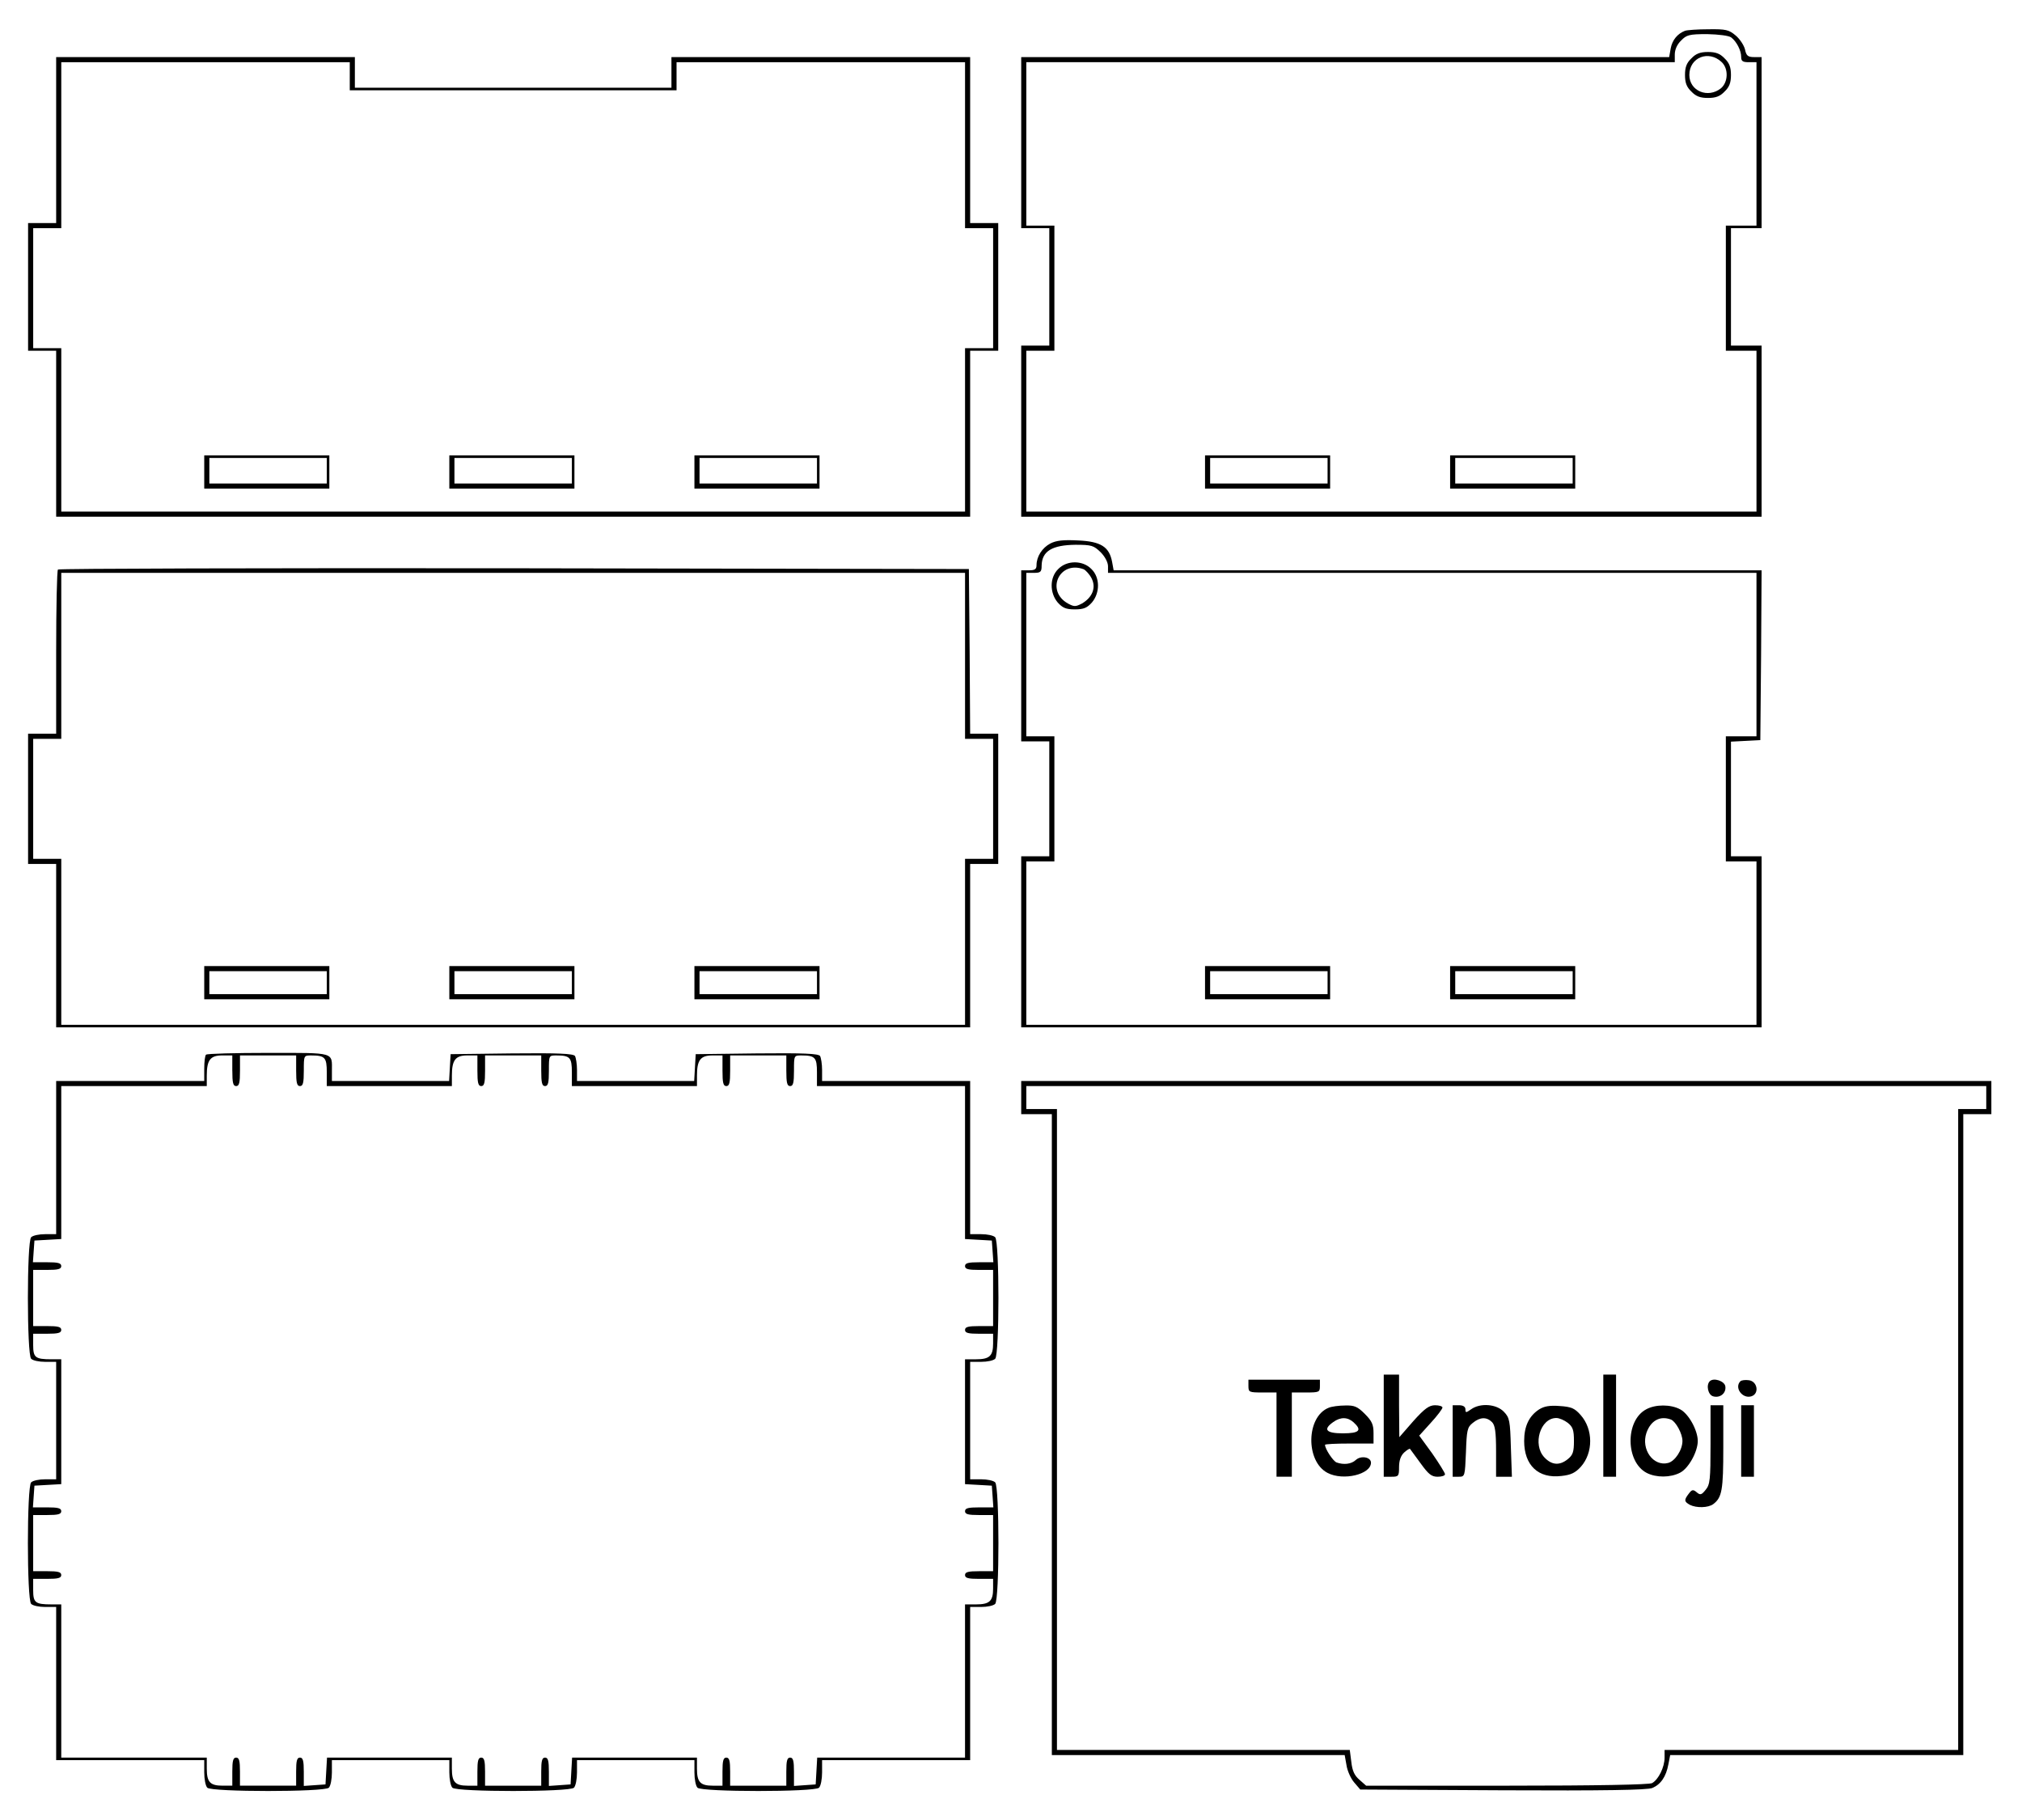 <?xml version="1.0" encoding="UTF-8" standalone="yes"?>
<svg version="1.0" xmlns="http://www.w3.org/2000/svg" width="209.3mm" height="188.35mm" viewBox="0 0 792 712" preserveAspectRatio="xMidYMid meet">
  <g transform="translate(0,712) scale(0.1,-0.1)" fill="#000000" stroke="none">
    <path d="M6600 7003 c-29 -11 -50 -36 -56 -69 l-6 -34 -1269 0 -1269 0 0 -335
0 -335 55 0 55 0 0 -230 0 -230 -55 0 -55 0 0 -335 0 -335 1450 0 1450 0 0
335 0 335 -60 0 -60 0 0 230 0 230 60 0 60 0 0 335 0 335 -29 0 c-24 0 -31 5
-36 30 -4 16 -20 41 -37 55 -26 22 -38 25 -106 24 -42 0 -84 -3 -92 -6z m181
-26 c21 -16 39 -51 39 -76 0 -17 6 -21 30 -21 l30 0 0 -320 0 -320 -60 0 -60
0 0 -245 0 -245 60 0 60 0 0 -315 0 -315 -1430 0 -1430 0 0 315 0 315 55 0 55
0 0 245 0 245 -55 0 -55 0 0 320 0 320 1270 0 1270 0 0 30 c0 19 9 40 25 55
21 22 32 25 102 25 45 -1 85 -6 94 -13z"/>
    <path d="M6625 6895 c-19 -18 -25 -35 -25 -65 0 -30 6 -47 25 -65 18 -19 35
-25 65 -25 30 0 47 6 65 25 19 18 25 35 25 65 0 30 -6 47 -25 65 -18 19 -35
25 -65 25 -30 0 -47 -6 -65 -25z m119 -15 c27 -26 25 -78 -3 -102 -51 -41
-124 -11 -124 52 0 69 76 99 127 50z"/>
    <path d="M4720 5275 l0 -65 245 0 245 0 0 65 0 65 -245 0 -245 0 0 -65z m480
5 l0 -50 -230 0 -230 0 0 50 0 50 230 0 230 0 0 -50z"/>
    <path d="M5680 5275 l0 -65 245 0 245 0 0 65 0 65 -245 0 -245 0 0 -65z m480
5 l0 -50 -230 0 -230 0 0 50 0 50 230 0 230 0 0 -50z"/>
    <path d="M220 6575 l0 -325 -55 0 -55 0 0 -250 0 -250 55 0 55 0 0 -325 0
-325 1790 0 1790 0 0 325 0 325 55 0 55 0 0 250 0 250 -55 0 -55 0 0 325 0
325 -585 0 -585 0 0 -60 0 -60 -620 0 -620 0 0 60 0 60 -585 0 -585 0 0 -325z
m1150 250 l0 -55 640 0 640 0 0 55 0 55 565 0 565 0 0 -325 0 -325 55 0 55 0
0 -235 0 -235 -55 0 -55 0 0 -320 0 -320 -1770 0 -1770 0 0 320 0 320 -55 0
-55 0 0 235 0 235 55 0 55 0 0 325 0 325 565 0 565 0 0 -55z"/>
    <path d="M800 5275 l0 -65 245 0 245 0 0 65 0 65 -245 0 -245 0 0 -65z m480 5
l0 -50 -230 0 -230 0 0 50 0 50 230 0 230 0 0 -50z"/>
    <path d="M1760 5275 l0 -65 245 0 245 0 0 65 0 65 -245 0 -245 0 0 -65z m480
5 l0 -50 -230 0 -230 0 0 50 0 50 230 0 230 0 0 -50z"/>
    <path d="M2720 5275 l0 -65 245 0 245 0 0 65 0 65 -245 0 -245 0 0 -65z m480
5 l0 -50 -230 0 -230 0 0 50 0 50 230 0 230 0 0 -50z"/>
    <path d="M4114 4995 c-32 -17 -54 -51 -54 -85 0 -16 -7 -20 -30 -20 l-30 0 0
-335 0 -335 55 0 55 0 0 -225 0 -225 -55 0 -55 0 0 -335 0 -335 1450 0 1450 0
0 335 0 335 -60 0 -60 0 0 225 0 224 58 3 57 3 3 333 2 332 -1269 0 -1269 0
-6 33 c-11 59 -44 80 -133 84 -58 3 -86 0 -109 -12z m197 -34 c17 -17 29 -40
29 -55 l0 -26 1270 0 1270 0 0 -320 0 -320 -60 0 -60 0 0 -245 0 -245 60 0 60
0 0 -320 0 -320 -1430 0 -1430 0 0 320 0 320 55 0 55 0 0 245 0 245 -55 0 -55
0 0 320 0 320 30 0 c26 0 30 4 30 28 1 57 41 81 133 82 63 0 71 -3 98 -29z"/>
    <path d="M4145 4895 c-34 -33 -34 -93 -2 -131 19 -21 32 -27 67 -27 35 0 48 6
67 27 32 38 32 98 -2 131 -34 35 -96 35 -130 0z m100 -1 c8 -4 23 -20 31 -36
18 -36 3 -74 -38 -98 -25 -13 -31 -13 -55 0 -89 50 -33 170 62 134z"/>
    <path d="M4720 3275 l0 -65 245 0 245 0 0 65 0 65 -245 0 -245 0 0 -65z m480
0 l0 -45 -230 0 -230 0 0 45 0 45 230 0 230 0 0 -45z"/>
    <path d="M5680 3275 l0 -65 245 0 245 0 0 65 0 65 -245 0 -245 0 0 -65z m480
0 l0 -45 -230 0 -230 0 0 45 0 45 230 0 230 0 0 -45z"/>
    <path d="M227 4893 c-4 -3 -7 -150 -7 -325 l0 -318 -55 0 -55 0 0 -255 0 -255
55 0 55 0 0 -320 0 -320 1790 0 1790 0 0 320 0 320 55 0 55 0 0 255 0 255 -55
0 -55 0 -2 323 -3 322 -1781 3 c-979 1 -1784 -1 -1787 -5z m3553 -338 l0 -325
55 0 55 0 0 -235 0 -235 -55 0 -55 0 0 -325 0 -325 -1770 0 -1770 0 0 325 0
325 -55 0 -55 0 0 235 0 235 55 0 55 0 0 325 0 325 1770 0 1770 0 0 -325z"/>
    <path d="M800 3275 l0 -65 245 0 245 0 0 65 0 65 -245 0 -245 0 0 -65z m480 0
l0 -45 -230 0 -230 0 0 45 0 45 230 0 230 0 0 -45z"/>
    <path d="M1760 3275 l0 -65 245 0 245 0 0 65 0 65 -245 0 -245 0 0 -65z m480
0 l0 -45 -230 0 -230 0 0 45 0 45 230 0 230 0 0 -45z"/>
    <path d="M2720 3275 l0 -65 245 0 245 0 0 65 0 65 -245 0 -245 0 0 -65z m480
0 l0 -45 -230 0 -230 0 0 45 0 45 230 0 230 0 0 -45z"/>
    <path d="M807 2993 c-4 -3 -7 -28 -7 -55 l0 -48 -290 0 -290 0 0 -300 0 -300
-43 0 c-24 0 -48 -5 -55 -12 -17 -17 -17 -459 0 -476 7 -7 31 -12 55 -12 l43
0 0 -230 0 -230 -43 0 c-24 0 -48 -5 -55 -12 -17 -17 -17 -459 0 -476 7 -7 31
-12 55 -12 l43 0 0 -300 0 -300 290 0 290 0 0 -48 c0 -26 5 -53 12 -60 17 -17
459 -17 476 0 7 7 12 34 12 60 l0 48 230 0 230 0 0 -48 c0 -26 5 -53 12 -60
17 -17 459 -17 476 0 7 7 12 34 12 60 l0 48 230 0 230 0 0 -48 c0 -26 5 -53
12 -60 17 -17 459 -17 476 0 7 7 12 34 12 60 l0 48 290 0 290 0 0 300 0 300
43 0 c24 0 48 5 55 12 17 17 17 459 0 476 -7 7 -31 12 -55 12 l-43 0 0 230 0
230 43 0 c24 0 48 5 55 12 17 17 17 459 0 476 -7 7 -31 12 -55 12 l-43 0 0
300 0 300 -290 0 -290 0 0 43 c0 23 -4 48 -8 55 -7 9 -63 12 -248 10 l-239 -3
-3 -52 -3 -53 -230 0 -229 0 0 43 c0 23 -4 48 -8 55 -7 9 -63 12 -248 10
l-239 -3 -3 -52 -3 -53 -230 0 -229 0 0 39 c0 75 15 71 -249 71 -131 0 -241
-3 -244 -7z m103 -63 c0 -47 3 -60 15 -60 12 0 15 13 15 60 l0 60 110 0 110 0
0 -60 c0 -47 3 -60 15 -60 12 0 15 13 15 60 0 60 0 60 29 60 54 0 61 -8 61
-66 l0 -54 245 0 245 0 0 41 c0 61 14 79 60 79 l40 0 0 -60 c0 -47 3 -60 15
-60 12 0 15 13 15 60 l0 60 110 0 110 0 0 -60 c0 -47 3 -60 15 -60 12 0 15 13
15 60 0 60 0 60 29 60 54 0 61 -8 61 -66 l0 -54 245 0 245 0 0 41 c0 61 14 79
60 79 l40 0 0 -60 c0 -47 3 -60 15 -60 12 0 15 13 15 60 l0 60 110 0 110 0 0
-60 c0 -47 3 -60 15 -60 12 0 15 13 15 60 0 60 0 60 29 60 54 0 61 -8 61 -66
l0 -54 290 0 290 0 0 -299 0 -300 53 -3 52 -3 3 -42 3 -43 -55 0 c-43 0 -56
-3 -56 -15 0 -12 13 -15 55 -15 l55 0 0 -110 0 -110 -55 0 c-42 0 -55 -3 -55
-15 0 -12 13 -15 55 -15 l55 0 0 -38 c0 -49 -14 -62 -67 -62 l-43 0 0 -244 0
-245 53 -3 52 -3 3 -42 3 -43 -55 0 c-43 0 -56 -3 -56 -15 0 -12 13 -15 55
-15 l55 0 0 -110 0 -110 -55 0 c-42 0 -55 -3 -55 -15 0 -12 13 -15 55 -15 l55
0 0 -38 c0 -49 -14 -62 -67 -62 l-43 0 0 -300 0 -300 -289 0 -290 0 -3 -53 -3
-52 -42 -3 -43 -3 0 55 c0 43 -3 56 -15 56 -12 0 -15 -13 -15 -55 l0 -55 -110
0 -110 0 0 55 c0 42 -3 55 -15 55 -12 0 -15 -13 -15 -55 l0 -55 -38 0 c-49 0
-62 14 -62 67 l0 43 -244 0 -245 0 -3 -52 -3 -53 -42 -3 -43 -3 0 55 c0 43 -3
56 -15 56 -12 0 -15 -13 -15 -55 l0 -55 -110 0 -110 0 0 55 c0 42 -3 55 -15
55 -12 0 -15 -13 -15 -55 l0 -55 -38 0 c-49 0 -62 14 -62 67 l0 43 -244 0
-245 0 -3 -52 -3 -53 -42 -3 -43 -3 0 55 c0 43 -3 56 -15 56 -12 0 -15 -13
-15 -55 l0 -55 -110 0 -110 0 0 55 c0 42 -3 55 -15 55 -12 0 -15 -13 -15 -55
l0 -55 -38 0 c-49 0 -62 14 -62 67 l0 43 -285 0 -285 0 0 300 0 300 -39 0
c-63 0 -71 7 -71 56 l0 44 55 0 c42 0 55 3 55 15 0 12 -13 15 -55 15 l-55 0 0
110 0 110 55 0 c42 0 55 3 55 15 0 12 -13 15 -56 15 l-55 0 3 43 3 42 52 3 53
3 0 245 0 244 -39 0 c-63 0 -71 7 -71 56 l0 44 55 0 c42 0 55 3 55 15 0 12
-13 15 -55 15 l-55 0 0 110 0 110 55 0 c42 0 55 3 55 15 0 12 -13 15 -56 15
l-55 0 3 43 3 42 53 3 52 3 0 300 0 299 285 0 285 0 0 41 c0 61 14 79 60 79
l40 0 0 -60z"/>
    <path d="M4000 2825 l0 -65 60 0 60 0 0 -1255 0 -1255 574 0 573 0 7 -39 c3
-22 17 -53 30 -68 l24 -28 558 -3 c397 -2 567 1 586 9 33 14 54 44 63 93 l7
36 574 0 574 0 0 1255 0 1255 55 0 55 0 0 65 0 65 -1900 0 -1900 0 0 -65z
m3780 0 l0 -45 -55 0 -55 0 0 -1255 0 -1255 -575 0 -575 0 0 -30 c0 -38 -24
-86 -49 -100 -13 -6 -212 -10 -570 -10 l-550 0 -26 23 c-20 17 -28 35 -32 70
l-6 47 -573 0 -574 0 0 1255 0 1255 -60 0 -60 0 0 45 0 45 1880 0 1880 0 0
-45z"/>
    <path d="M5420 1540 l0 -200 30 0 c28 0 30 2 30 38 0 26 7 45 20 57 11 10 21
16 23 14 2 -2 20 -28 41 -56 31 -43 43 -53 67 -53 16 0 29 4 29 10 0 5 -23 42
-50 81 l-51 70 46 51 c25 27 45 54 45 59 0 5 -13 9 -29 9 -23 0 -41 -13 -85
-62 l-55 -63 -1 123 0 122 -30 0 -30 0 0 -200z"/>
    <path d="M6280 1540 l0 -200 25 0 25 0 0 200 0 200 -25 0 -25 0 0 -200z"/>
    <path d="M4890 1695 c0 -24 3 -25 55 -25 l55 0 0 -165 0 -165 30 0 30 0 0 165
0 165 55 0 c52 0 55 1 55 25 l0 25 -140 0 -140 0 0 -25z"/>
    <path d="M6697 1714 c-15 -15 -7 -53 13 -59 27 -8 52 12 48 39 -3 21 -46 35
-61 20z"/>
    <path d="M6817 1714 c-25 -25 8 -70 43 -59 32 10 24 59 -10 63 -14 2 -29 0
-33 -4z"/>
    <path d="M5204 1610 c-88 -35 -91 -210 -4 -255 61 -32 170 -6 170 40 0 22 -39
29 -59 11 -18 -17 -48 -20 -76 -10 -14 6 -45 53 -45 69 0 3 43 5 95 5 l95 0 0
41 c0 33 -6 47 -34 75 -29 29 -41 34 -77 33 -24 0 -54 -4 -65 -9z m98 -57 c34
-31 23 -43 -42 -43 -66 0 -79 15 -38 44 29 21 57 20 80 -1z"/>
    <path d="M5690 1480 l0 -140 24 0 c24 0 24 2 28 96 3 86 5 98 27 115 28 23 54
24 75 3 12 -12 16 -38 16 -115 l0 -99 31 0 31 0 -4 114 c-3 105 -5 117 -27
140 -29 31 -93 36 -129 10 -20 -14 -22 -14 -22 0 0 10 -9 16 -25 16 l-25 0 0
-140z"/>
    <path d="M6029 1604 c-40 -26 -59 -66 -59 -124 0 -95 55 -148 146 -137 37 4
54 12 76 36 49 55 49 147 -1 203 -23 26 -36 32 -82 35 -39 3 -61 -1 -80 -13z
m112 -53 c20 -16 24 -29 24 -71 0 -42 -4 -55 -24 -71 -32 -26 -63 -24 -92 7
-47 50 -16 154 47 154 12 0 32 -9 45 -19z"/>
    <path d="M6448 1604 c-83 -44 -81 -206 2 -249 37 -19 93 -19 131 1 33 17 69
82 69 124 0 42 -36 107 -69 124 -37 20 -97 20 -133 0z m97 -40 c19 -8 45 -55
45 -84 0 -35 -29 -79 -56 -86 -58 -15 -107 53 -85 118 17 48 53 68 96 52z"/>
    <path d="M6700 1466 c0 -136 -2 -157 -19 -177 -16 -20 -21 -22 -35 -10 -14 12
-19 11 -31 -5 -19 -25 -19 -31 4 -44 26 -13 72 -12 92 3 34 26 39 55 39 221
l0 166 -25 0 -25 0 0 -154z"/>
    <path d="M6820 1480 l0 -140 25 0 25 0 0 140 0 140 -25 0 -25 0 0 -140z"/>
  </g>
</svg>